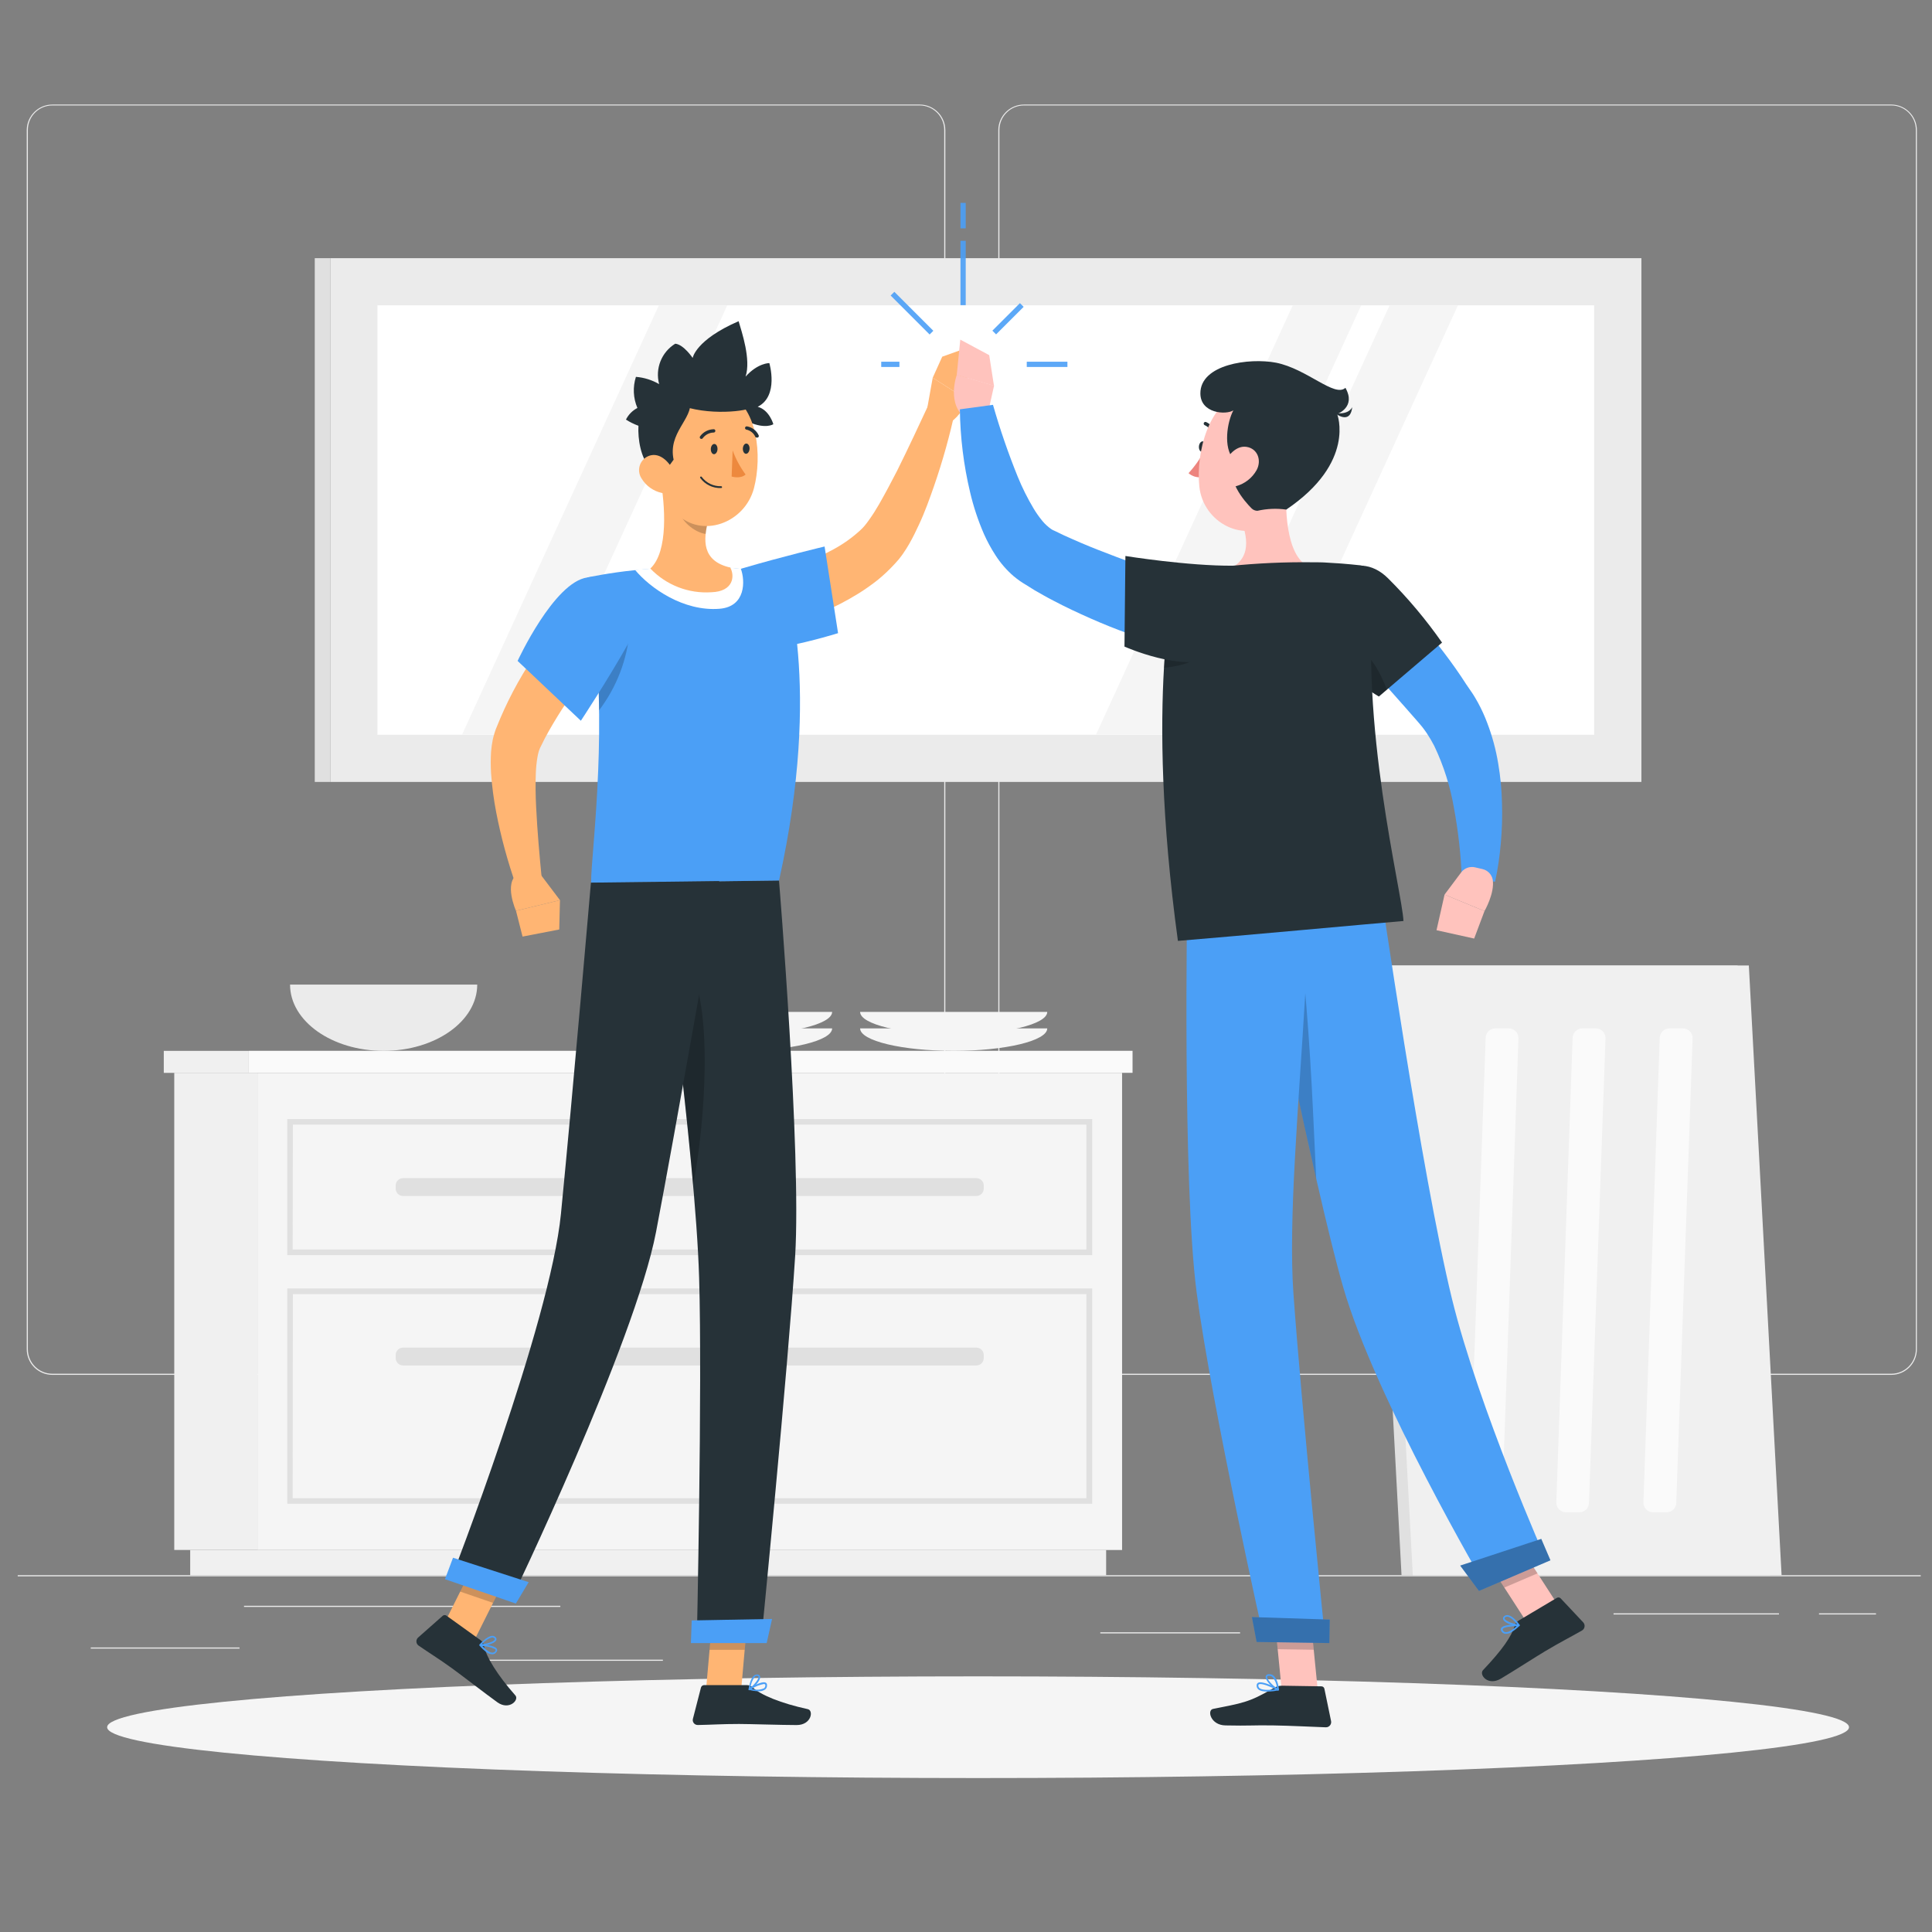 <svg xmlns="http://www.w3.org/2000/svg" xmlns:xlink="http://www.w3.org/1999/xlink" id="Layer_1" x="0px" y="0px" width="600px" height="600px" viewBox="0 0 600 600" xml:space="preserve"><rect x="0" y="0" width="600" height="600" fill="#808080" stroke="none"/><g id="freepik--background-complete--inject-130">	<rect x="5.5" y="489.192" fill="#EBEBEB" width="591" height="0.349"></rect>	<rect x="28.182" y="511.639" fill="#EBEBEB" width="46.202" height="0.349"></rect>	<rect x="143.785" y="515.434" fill="#EBEBEB" width="62.078" height="0.348"></rect>	<rect x="75.779" y="498.692" fill="#EBEBEB" width="98.236" height="0.349"></rect>	<rect x="564.908" y="501.036" fill="#EBEBEB" width="17.702" height="0.35"></rect>	<rect x="501.101" y="501.036" fill="#EBEBEB" width="51.378" height="0.35"></rect>	<rect x="341.709" y="506.923" fill="#EBEBEB" width="43.412" height="0.348"></rect>	<path fill="#EBEBEB" d="M285.615,426.977H16.254c-4.393-0.009-7.951-3.573-7.951-7.967V40.365c0.038-4.366,3.584-7.888,7.951-7.896  h269.361c4.399,0,7.965,3.566,7.965,7.965l0,0V419.01C293.58,423.409,290.014,426.977,285.615,426.977z M16.254,32.749  c-4.201,0.007-7.603,3.416-7.603,7.617V419.01c0,4.202,3.402,7.609,7.603,7.617h269.361c4.203-0.008,7.608-3.413,7.617-7.617  V40.365c-0.008-4.204-3.414-7.609-7.617-7.617H16.254z"></path>	<path fill="#EBEBEB" d="M587.367,426.977H317.993c-4.396-0.009-7.959-3.57-7.965-7.967V40.365c0.045-4.368,3.597-7.888,7.965-7.896  h269.374c4.361,0.015,7.9,3.535,7.938,7.896V419.01C595.305,423.398,591.756,426.961,587.367,426.977z M317.993,32.749  c-4.204,0.007-7.608,3.413-7.616,7.617V419.01c0.008,4.204,3.412,7.609,7.616,7.617h269.374c4.204-0.008,7.609-3.413,7.617-7.617  V40.365c-0.008-4.204-3.413-7.609-7.617-7.617H317.993z"></path>	<rect x="102.563" y="80.178" fill="#EBEBEB" width="407.187" height="162.657"></rect>	<rect x="97.75" y="80.178" fill="#E0E0E0" width="4.799" height="162.657"></rect>	<rect x="117.211" y="94.826" fill="#FFFFFF" width="377.877" height="133.348"></rect>	<polygon fill="#F5F5F5" points="370.416,228.174 391.663,228.174 452.777,94.84 431.546,94.84  "></polygon>	<polygon fill="#F5F5F5" points="340.354,228.174 361.587,228.174 422.715,94.84 401.47,94.84  "></polygon>	<polygon fill="#F5F5F5" points="143.478,228.174 164.725,228.174 225.854,94.84 204.607,94.84  "></polygon>	<polygon fill="#E0E0E0" points="549.785,489.192 435.257,489.192 425.101,299.835 539.617,299.835  "></polygon>	<polygon fill="#F0F0F0" points="553.288,489.192 438.758,489.192 428.603,299.835 543.118,299.835  "></polygon>	<path fill="#FAFAFA" d="M490.513,469.663h-4.186c-1.657,0.001-2.999-1.342-3-2.997c0-0.039,0-0.076,0.001-0.114l5.063-144.271  c0.061-1.62,1.393-2.902,3.014-2.9h4.186c1.663-0.002,3.013,1.347,3.015,3.011c0,0.034,0,0.066-0.002,0.1l-5.133,144.271  C493.418,468.363,492.115,469.641,490.513,469.663z"></path>	<path fill="#FAFAFA" d="M517.562,469.663h-4.185c-1.664-0.008-3.009-1.361-3.001-3.025c0.001-0.029,0.001-0.058,0.002-0.086  l5.063-144.271c0.068-1.617,1.396-2.896,3.014-2.9h4.186c1.664-0.002,3.014,1.347,3.015,3.011c0,0.034-0.001,0.066-0.002,0.1  l-5.078,144.271C520.522,468.384,519.187,469.67,517.562,469.663z"></path>	<path fill="#FAFAFA" d="M463.449,469.663h-4.185c-1.671-0.008-3.022-1.369-3.015-3.041c0.001-0.023,0.001-0.047,0.001-0.07  l5.134-144.271c0.054-1.617,1.38-2.902,2.999-2.9h4.187c1.655-0.002,2.999,1.34,3,2.997c0,0.038,0,0.074-0.001,0.113  l-5.065,144.271C466.444,468.397,465.088,469.687,463.449,469.663z"></path>	<rect x="54.115" y="333.176" fill="#F0F0F0" width="25.822" height="148.177"></rect>	<rect x="59.067" y="481.367" fill="#F0F0F0" width="284.454" height="7.825"></rect>	<rect x="79.937" y="333.189" fill="#F5F5F5" width="268.537" height="148.178"></rect>	<rect x="50.864" y="326.354" fill="#F0F0F0" width="26.394" height="6.835"></rect>	<rect x="77.258" y="326.34" fill="#FAFAFA" width="274.466" height="6.836"></rect>	<path fill="#E0E0E0" d="M339.197,389.799H89.213v-42.27h249.984V389.799z M90.887,388.055h246.496V349.26H90.957L90.887,388.055z"></path>	<path fill="#E0E0E0" d="M339.197,467.012H89.213v-66.862h249.984V467.012z M90.887,465.282h246.496v-63.388H90.957L90.887,465.282z  "></path>	<path fill="#E0E0E0" d="M125.176,365.874H303.22c1.264,0,2.287,1.025,2.287,2.288v0.977c0,1.264-1.023,2.288-2.287,2.288H125.176  c-1.264,0-2.288-1.024-2.288-2.288v-0.977C122.888,366.899,123.913,365.874,125.176,365.874z"></path>	<path fill="#E0E0E0" d="M125.176,418.508H303.22c1.264,0,2.287,1.024,2.287,2.287v0.978c0,1.263-1.023,2.287-2.287,2.287H125.176  c-1.264,0-2.288-1.024-2.288-2.287v-0.978C122.888,419.532,123.913,418.508,125.176,418.508z"></path>	<path fill="#EBEBEB" d="M90.078,305.777c0,11.356,13.016,20.577,29.058,20.577c16.043,0,29.072-9.221,29.072-20.577H90.078z"></path>	<path fill="#F5F5F5" d="M200.311,319.38c0,3.85,13.001,6.975,29.058,6.975c16.057,0,29.058-3.125,29.058-6.975H200.311z"></path>	<path fill="#F5F5F5" d="M200.311,314.26c0,3.85,13.001,6.976,29.058,6.976c16.057,0,29.058-3.126,29.058-6.976H200.311z"></path>	<path fill="#F5F5F5" d="M267.117,319.38c0,3.85,13.001,6.975,29.058,6.975c16.057,0,29.059-3.125,29.059-6.975H267.117z"></path>	<path fill="#F5F5F5" d="M267.117,314.26c0,3.85,13.001,6.976,29.058,6.976c16.057,0,29.059-3.126,29.059-6.976H267.117z"></path></g><g id="freepik--Shadow--inject-130">	<ellipse id="freepik--path--inject-130" fill="#F5F5F5" cx="303.75" cy="536.4" rx="270.477" ry="15.792"></ellipse></g><g id="freepik--character-1--inject-130">	<polygon fill="#FFB573" points="219.282,524.598 230.192,524.598 232.424,499.335 221.514,499.335  "></polygon>	<path fill="#263238" d="M231.963,523.328h-13.309c-0.452,0.01-0.844,0.315-0.962,0.753l-2.497,9.696  c-0.224,0.817,0.257,1.66,1.075,1.885c0.146,0.04,0.295,0.058,0.446,0.055c4.283-0.071,7.422-0.322,12.806-0.322  c3.32,0,13.294,0.335,17.884,0.335c4.589,0,5.329-4.519,3.473-4.938c-8.37-1.827-14.578-4.365-17.187-6.793  C233.222,523.564,232.604,523.325,231.963,523.328z"></path>	<polygon opacity="0.2" points="221.514,499.349 232.424,499.349 231.266,512.364 220.357,512.364  "></polygon>	<path fill="#263238" d="M241.923,273.4c0,0,6.976,84.662,5.023,116.621c-2.205,34.987-10.575,119.816-10.575,119.816h-19.977  c0,0,1.744-78.999,0.726-112.995c-1.144-38.794-12.848-122.913-12.848-122.913L241.923,273.4z"></path>	<polygon fill="#4B9FF6" points="238.101,510.271 214.567,510.271 214.819,503.24 239.775,502.78  "></polygon>	<path fill="#4B9FF6" d="M235.506,525.238c0.75,0.056,1.496-0.142,2.121-0.557c0.42-0.335,0.636-0.862,0.572-1.396  c0.023-0.3-0.136-0.586-0.404-0.726c-1.2-0.627-4.785,1.535-5.189,1.786c-0.091,0.055-0.141,0.159-0.125,0.265  c0.013,0.101,0.084,0.183,0.182,0.21C233.591,525.067,234.545,525.208,235.506,525.238z M237.208,522.979  c0.115,0,0.229,0.024,0.334,0.07c0,0,0.14,0.097,0.14,0.306c0.033,0.354-0.108,0.702-0.376,0.936  c-1.221,0.558-2.608,0.627-3.879,0.195C234.582,523.75,235.864,523.238,237.208,522.979z"></path>	<path fill="#4B9FF6" d="M232.716,524.904c0.042,0.014,0.085,0.014,0.126,0c1.158-0.613,3.417-3,3.236-4.185  c-0.062-0.392-0.398-0.681-0.795-0.684c-0.402-0.043-0.804,0.078-1.116,0.335c-1.297,1.032-1.674,4.185-1.688,4.311  c-0.017,0.091,0.021,0.185,0.098,0.237C232.624,524.927,232.672,524.921,232.716,524.904z M235.088,520.482h0.111  c0.335,0,0.363,0.195,0.363,0.266c0.111,0.711-1.395,2.525-2.498,3.375c0.123-1.25,0.608-2.438,1.396-3.417  c0.168-0.166,0.392-0.267,0.628-0.279V520.482z"></path>	<polygon fill="#FFB573" points="137.34,505.445 147.538,508.946 159.061,485.9 148.863,482.398  "></polygon>	<path fill="#263238" d="M149.254,509.379l-10.616-7.632c-0.365-0.253-0.859-0.219-1.186,0.084l-7.575,6.695  c-0.671,0.579-0.749,1.591-0.171,2.264c0.08,0.093,0.17,0.175,0.269,0.248c3.46,2.386,6.11,3.976,10.407,7.072  c2.65,1.897,10.421,7.925,14.076,10.547c3.655,2.622,6.878-0.726,5.58-2.148c-5.58-6.319-9.124-12.039-9.765-15.555  C150.151,510.317,149.785,509.751,149.254,509.379z"></path>	<path fill="#FFB573" d="M226.914,181.582l2.65-0.586l2.79-0.655c1.856-0.46,3.711-0.963,5.58-1.493  c3.683-1.074,7.31-2.259,10.812-3.613c3.438-1.304,6.784-2.837,10.016-4.589c2.992-1.606,5.775-3.574,8.287-5.86l0.836-0.808  c0.224-0.265,0.447-0.488,0.684-0.768c0.475-0.586,0.977-1.228,1.465-1.953c1.004-1.395,2.008-2.985,2.957-4.632  c1.884-3.306,3.753-6.793,5.58-10.364c3.543-7.114,6.975-14.508,10.378-21.804l7.799,2.511c-1.738,8.156-3.979,16.198-6.71,24.077  c-1.395,3.962-2.79,7.938-4.66,11.914c-0.906,1.981-1.882,3.976-3.055,6.026c-0.586,1.019-1.241,2.05-1.98,3.11  c-0.363,0.53-0.823,1.088-1.228,1.619l-1.241,1.395c-1.647,1.802-3.423,3.48-5.315,5.022c-1.835,1.447-3.744,2.798-5.72,4.045  c-3.812,2.379-7.81,4.447-11.956,6.18c-4.014,1.71-8.127,3.178-12.317,4.395c-2.074,0.613-4.167,1.171-6.278,1.674  c-1.046,0.265-2.106,0.516-3.181,0.739c-1.074,0.224-2.079,0.405-3.348,0.627L226.914,181.582z"></path>	<path fill="#4B9FF6" d="M221.445,200.399c8.37,5.901,38.823-3.767,38.823-3.767l-4.185-26.909c0,0-12.458,2.944-25.528,6.78  C221.668,179.07,212.252,193.982,221.445,200.399z"></path>	<path fill="#FFB573" d="M287.596,128.822l2.064-11.509l10.49,6.709c-0.833,3.273-2.977,6.059-5.928,7.701L287.596,128.822z"></path>	<polygon fill="#FFB573" points="292.618,110.771 300.737,107.869 300.165,124.023 289.66,117.313  "></polygon>	<polygon opacity="0.2" points="148.863,482.398 159.061,485.913 153.118,497.786 142.907,494.283  "></polygon>	<path fill="#4B9FF6" d="M182.385,179.335c2.101,11.983,3.295,24.108,3.571,36.27c0.237,8.509,0.112,16.587-0.195,23.924  c-0.683,17.158-2.274,30.188-2.176,34.652l58.354-0.726c13.67-61.492,1.576-94.273,1.576-94.273  c-4.519-1.129-9.104-1.973-13.727-2.525c-0.977-0.112-1.967-0.21-2.985-0.294c-8.271-0.373-16.558-0.271-24.817,0.308  c-1.563,0.098-3.153,0.237-4.701,0.39C189.36,177.829,182.385,179.335,182.385,179.335z"></path>	<path fill="#FFFFFF" d="M201.915,176.615c8.259-0.579,16.546-0.681,24.817-0.307c1.003,0.084,2.008,0.182,2.985,0.293h0.349  c1.395,3.739,1.577,11.802-6.612,12.458c-11.16,0.893-21.539-6.404-26.241-12.081C198.805,176.853,200.409,176.712,201.915,176.615  z"></path>	<path opacity="0.2" d="M195.554,195.852c-0.756,8.993-4.061,17.582-9.528,24.761  c0-1.659,0-3.348-0.083-5.049c-0.182-6.389-0.572-13.015-1.27-19.726L195.554,195.852z"></path>	<path fill="#FFB573" d="M205.096,148.66c1.395,7.964,2.595,22.571-3.125,27.9c4.911,5.149,11.858,7.848,18.958,7.365  c6.877-0.224,7.324-5.036,5.859-7.673c-8.858-2.009-8.467-8.621-6.766-14.843L205.096,148.66z"></path>	<path opacity="0.2" d="M211.178,153.834l8.83,7.575c-0.414,1.442-0.703,2.917-0.864,4.409  c-3.39-0.446-7.979-4.116-8.258-7.673C210.721,156.703,210.82,155.241,211.178,153.834z"></path>	<path fill="#263238" d="M235.311,126.325c6.668-3.334,3.613-13.559,3.613-13.559s-3.529-0.084-7.379,4.185  c1.743-5.273-1.186-13.866-2.163-17.201c-13.378,5.804-14.271,11.411-14.271,11.411s-2.79-4.185-5.412-4.421  c-4.26,2.619-6.291,7.726-4.995,12.555c-2.205-1.282-4.669-2.053-7.212-2.26c-1.012,3.173-0.849,6.605,0.46,9.667  c-1.539,0.797-2.785,2.062-3.557,3.613c1.22,0.774,2.521,1.416,3.878,1.911c-0.209,4.186,0.683,9.96,3.697,13.225l30.69-14.34  c5.189,2.246,7.505,0.627,7.505,0.627S238.966,127.33,235.311,126.325z"></path>	<path fill="#FFB573" d="M204.426,136.662c0.405,10.798,0.098,17.159,5.427,22.641c8.021,8.23,21.469,3.125,24.301-7.7  c2.553-9.765,1.396-25.751-9.025-29.922C214.707,117.509,204.008,125.935,204.426,136.662z"></path>	<path fill="#263238" d="M214.386,124.54c0.698,5.664-6.975,9.848-5.188,18.218c-1.329,1.97-2.941,3.732-4.785,5.231l-3.11-8.523  l1.548-15.624l10.378-0.879L214.386,124.54z"></path>	<path fill="#263238" d="M207.188,123.842c8.133,5.272,21.776,4.338,25.571,3.027c-1.898-6.822-9.528-8.761-9.528-8.761  S210.438,116.951,207.188,123.842z"></path>	<path fill="#263238" d="M223.956,151.561L223.956,151.561c-2.556,0.107-4.995-1.07-6.5-3.139c-0.069-0.136-0.028-0.303,0.098-0.39  c0.121-0.083,0.286-0.051,0.369,0.07c0.002,0.004,0.005,0.008,0.008,0.013c1.424,1.888,3.677,2.965,6.041,2.887  c0.146,0,0.265,0.119,0.266,0.265c0,0.005,0,0.009,0,0.015C224.235,151.436,224.11,151.561,223.956,151.561L223.956,151.561z"></path>	<path fill="#FFB573" d="M199.265,148.631c1.398,2.292,3.68,3.906,6.306,4.465c3.501,0.738,5.147-2.483,4.073-5.692  c-0.976-2.888-3.961-6.737-7.436-6.027c-2.553,0.546-4.183,3.059-3.637,5.612C198.696,147.576,198.931,148.133,199.265,148.631z"></path>	<path opacity="0.2" d="M213.661,299.835l-4.771,9.388c2.191,17.745,4.701,39.506,6.375,58.743  C219.074,348.618,221.543,311.47,213.661,299.835z"></path>	<path fill="#263238" d="M223.356,273.637c0,0-13.56,77.367-19.614,108.949c-6.641,34.583-45.072,114.418-45.072,114.418  l-18.68-6.416c0,0,30.872-79.516,34.219-113.637c3.808-38.795,9.305-102.839,9.305-102.839L223.356,273.637z"></path>	<polygon fill="#4B9FF6" points="160.204,497.996 138.191,490.435 140.688,483.767 164.18,491.355  "></polygon>	<path fill="#263238" d="M220.748,139.48c0,0.879,0.433,1.59,1.004,1.577c0.572-0.015,1.06-0.726,1.075-1.605  c0.013-0.878-0.419-1.59-1.005-1.576C221.235,137.89,220.761,138.601,220.748,139.48z"></path>	<path fill="#263238" d="M230.694,139.354c0,0.879,0.432,1.59,1.004,1.576c0.572-0.013,1.061-0.725,1.088-1.604  c0.027-0.879-0.433-1.577-1.019-1.577S230.722,138.49,230.694,139.354z"></path>	<path fill="#ED893E" d="M227.527,139.884c0.984,2.668,2.335,5.185,4.018,7.478c-1.591,1.479-4.325,0.627-4.325,0.627  L227.527,139.884z"></path>	<path fill="#263238" d="M217.734,136.299c0.19,0.035,0.385-0.041,0.502-0.195c0.785-1.081,2.027-1.736,3.362-1.771  c0.288,0.016,0.536-0.201,0.558-0.488c0.031-0.268-0.16-0.51-0.429-0.542c-0.01-0.001-0.021-0.002-0.032-0.003  c-1.688,0.017-3.271,0.829-4.269,2.191c-0.169,0.225-0.132,0.544,0.083,0.726C217.579,136.258,217.655,136.286,217.734,136.299z"></path>	<path fill="#263238" d="M235.046,135.881c0.1,0.033,0.208,0.033,0.308,0c0.257-0.121,0.374-0.421,0.265-0.683  c-0.675-1.483-2.047-2.531-3.655-2.791c-0.284-0.033-0.543,0.165-0.586,0.447c-0.041,0.275,0.148,0.53,0.423,0.571  c0.003,0,0.006,0.001,0.01,0.001l0,0c1.25,0.267,2.291,1.126,2.79,2.302C234.712,135.852,234.881,135.91,235.046,135.881z"></path>	<path fill="#4B9FF6" d="M150.983,513.019c0.565,0.47,1.274,0.73,2.009,0.739c0.526-0.046,0.995-0.348,1.255-0.808  c0.188-0.246,0.22-0.574,0.083-0.852c-0.585-1.2-4.701-1.396-5.162-1.478c-0.106-0.006-0.206,0.055-0.25,0.152  c-0.065,0.082-0.065,0.198,0,0.278C149.526,511.788,150.219,512.447,150.983,513.019z M153.634,512.099  c0.099,0.057,0.18,0.138,0.237,0.237c0.063,0.107,0.063,0.24,0,0.349c-0.174,0.315-0.492,0.524-0.851,0.559  c-0.767,0.068-1.953-0.684-3.208-2.052C151.133,511.236,152.433,511.546,153.634,512.099z"></path>	<path fill="#4B9FF6" d="M148.989,511.094c0.035,0.015,0.075,0.015,0.111,0c1.27,0.153,4.464-0.558,5.008-1.688  c0.171-0.354,0.066-0.781-0.251-1.019c-0.291-0.267-0.681-0.397-1.074-0.361c-1.632,0.126-3.739,2.553-3.836,2.65  c-0.047,0.082-0.047,0.183,0,0.265C148.941,510.994,148.956,511.05,148.989,511.094z M153.411,508.736h0.084  c0.251,0.238,0.181,0.376,0.153,0.434c-0.321,0.668-2.524,1.394-3.934,1.394c0.807-0.971,1.878-1.688,3.083-2.063  C153.025,508.496,153.245,508.581,153.411,508.736z"></path>	<path fill="#FFB573" d="M192.68,196.089l-3.431,4.185c-1.158,1.395-2.302,2.86-3.432,4.325c-2.26,2.901-4.464,5.84-6.613,8.816  c-2.106,2.985-4.185,5.998-6.054,9.04c-1.869,3.041-3.669,6.138-5.133,9.235l-0.294,0.586l-0.111,0.265  c-0.105,0.21-0.189,0.43-0.251,0.656c-0.19,0.631-0.339,1.274-0.446,1.925c-0.271,1.601-0.438,3.218-0.502,4.841  c-0.139,3.445-0.098,7.114,0.098,10.796c0.362,7.366,1.033,14.983,1.771,22.46l-7.979,1.855  c-2.634-7.443-4.708-15.072-6.207-22.822c-0.774-4.005-1.305-8.054-1.591-12.123c-0.133-2.212-0.133-4.429,0-6.641  c0.1-1.255,0.272-2.503,0.516-3.738c0.167-0.683,0.293-1.325,0.558-2.106l0.363-1.088l0.293-0.725  c3.028-7.613,6.853-14.884,11.411-21.692c2.205-3.348,4.52-6.584,6.975-9.765c1.213-1.576,2.455-3.125,3.724-4.674  c1.27-1.548,2.526-3.013,3.976-4.631L192.68,196.089z"></path>	<path fill="#4B9FF6" d="M182.385,179.335c-10.379,1.479-21.637,25.919-21.637,25.919l19.642,18.582c0,0,8.147-12.29,14.857-24.217  C202.543,186.631,194.94,177.549,182.385,179.335z"></path>	<path fill="#FFB573" d="M167.333,270.861l6.571,8.691l-13.657,3.307c0,0-3.906-8.691,0.558-11.439L167.333,270.861z"></path>	<polygon fill="#FFB573" points="173.68,288.661 162.283,290.865 160.247,282.858 173.903,279.552  "></polygon></g><g id="freepik--character-2--inject-130">	<polygon fill="#FFC3BD" points="484.389,499.32 474.094,503.728 459.822,481.645 470.104,477.223  "></polygon>	<polygon opacity="0.2" points="470.118,477.223 459.822,481.645 467.188,493.028 477.484,488.62  "></polygon>	<path fill="#4B9FF6" d="M389.891,276.887c0,0,18.136,91.29,27.217,122.759c9.947,34.583,44.277,93.062,44.277,93.062l18.847-8.091  c0,0-20.924-47.151-29.294-81.189c-9.474-38.753-22.571-129.735-22.571-129.735L389.891,276.887z"></path>	<path opacity="0.2" d="M404.9,303.1c2.33,25.375,2.889,43.245,3.852,62.887  c-4.771-20.841-9.863-45.003-13.56-62.887H404.9z"></path>	<polygon fill="#FFC3BD" points="409.24,524.919 398.038,524.751 395.473,498.776 406.66,498.943  "></polygon>	<polygon opacity="0.2" points="395.473,498.776 396.797,512.168 407.998,512.35 406.674,498.958  "></polygon>	<path fill="#4B9FF6" d="M392.639,509.561l18.959,0.292c0,0-7.478-73.67-9.932-108.475c-0.754-10.588-0.405-25.558,0.488-41.669  c1.116-20.313,1.855-28.444,3.39-54.112c1.088-18.303,2.412-30.16,2.412-30.16l-39.241,3.223c0,0-1.533,88.876,2.915,122.76  C376.29,436.602,392.639,509.561,392.639,509.561z"></path>	<path fill="#263238" d="M398.137,523.51l12.233,0.195c0.455-0.002,0.848,0.32,0.935,0.768l2.064,9.988  c0.193,0.871-0.358,1.735-1.229,1.93c-0.136,0.029-0.277,0.042-0.417,0.037c-4.408-0.141-10.782-0.503-16.321-0.586  c-6.487-0.099-7.226,0.167-14.829,0c-4.59-0.07-5.788-4.729-3.864-5.12c8.79-1.785,11.077-1.883,18.722-6.431  C396.244,523.79,397.179,523.52,398.137,523.51z"></path>	<polygon fill="#4B9FF6" points="390.254,509.923 412.839,510.271 412.965,502.976 388.789,502.194  "></polygon>	<polygon opacity="0.3" points="390.254,509.923 412.839,510.271 412.965,502.976 388.789,502.194  "></polygon>	<path fill="#4B9FF6" d="M397.021,524.988c0.091-0.043,0.156-0.125,0.181-0.223c0.013-0.109-0.042-0.215-0.14-0.266  c-0.503-0.279-4.967-2.623-6.348-1.897c-0.261,0.145-0.43,0.414-0.446,0.712l0,0c-0.059,0.482,0.119,0.965,0.475,1.297  c1.213,1.103,4.437,0.712,6.236,0.377H397.021z M391.063,523.036c0.85-0.28,3.277,0.683,5.036,1.562  c-2.469,0.377-4.311,0.237-4.995-0.377c-0.234-0.221-0.35-0.544-0.307-0.865c-0.002-0.117,0.063-0.225,0.168-0.277L391.063,523.036  z"></path>	<path fill="#4B9FF6" d="M397.021,524.988h0.068c0.073-0.057,0.114-0.146,0.112-0.237c0-0.125-0.266-3.152-1.674-4.338  c-0.4-0.356-0.932-0.528-1.466-0.475l0,0c-0.724,0-0.947,0.419-1.004,0.726c-0.224,1.255,2.427,3.725,3.768,4.353  C396.891,525.029,396.959,525.019,397.021,524.988z M393.84,520.469h0.264l0,0c0.394-0.036,0.785,0.096,1.075,0.362  c0.816,0.983,1.304,2.198,1.394,3.474c-1.394-0.852-3.152-2.791-3.013-3.543C393.588,520.72,393.615,520.538,393.84,520.469z   M394.09,520.161L394.09,520.161z"></path>	<path fill="#263238" d="M471.75,503.213l11.732-6.976c0.393-0.236,0.897-0.167,1.213,0.167l6.976,7.422  c0.62,0.665,0.582,1.708-0.083,2.327c-0.094,0.086-0.197,0.162-0.308,0.226c-3.81,2.176-6.696,3.599-11.44,6.431  c-2.928,1.745-9.68,6.097-13.713,8.496c-4.03,2.399-6.862-1.186-5.579-2.609c6.083-6.416,8.816-10.406,9.919-13.949  C470.682,504.09,471.143,503.541,471.75,503.213z"></path>	<path fill="#FFC3BD" d="M306.541,129.52l2.175-9.765l-11.564-3.362c0,0-3.516,9.444,3.278,13.95L306.541,129.52z"></path>	<polygon fill="#FFC3BD" points="307.21,110.297 298.226,105.47 297.123,116.449 308.688,119.811  "></polygon>	<path fill="#4B9FF6" d="M362.786,200.805c-4.297-1.2-8.188-2.525-12.22-3.977s-7.937-3.027-11.856-4.756  c-3.921-1.73-7.8-3.543-11.649-5.58c-1.925-0.977-3.836-2.093-5.747-3.181l-2.79-1.744l-0.712-0.432l-1.061-0.698  c-0.697-0.493-1.354-0.995-1.966-1.507c-2.189-1.892-4.092-4.091-5.65-6.528c-1.361-2.098-2.555-4.3-3.57-6.584  c-1.82-4.187-3.259-8.529-4.298-12.974c-2.003-8.431-3.064-17.059-3.167-25.724l10.282-1.396  c2.163,7.572,4.729,15.022,7.686,22.321c1.387,3.402,3.028,6.694,4.911,9.849c0.825,1.386,1.759,2.706,2.789,3.948  c0.785,0.939,1.689,1.769,2.693,2.469c0.166,0.111,0.338,0.214,0.516,0.307c0.09,0.022,0.175,0.06,0.252,0.112l0.642,0.293  l2.538,1.228c1.758,0.781,3.488,1.576,5.273,2.33c3.558,1.521,7.212,2.93,10.895,4.325c3.684,1.395,7.408,2.79,11.16,4.017  l11.16,3.809L362.786,200.805z"></path>	<path fill="#FFC3BD" d="M399.782,146.859c-0.81,8.301-0.948,23.395,5.287,28.277c-4.004,4.841-9.291,10.49-18.944,11.774  c-9.654,1.283-8.607-5.581-6.389-9.305c8.886-3.055,7.993-9.765,5.788-15.958L399.782,146.859z"></path>	<path fill="#263238" d="M374.476,138.796c-0.097,0.907-0.641,1.591-1.227,1.535c-0.585-0.056-0.991-0.837-0.906-1.744  c0.083-0.907,0.641-1.577,1.227-1.521C374.156,137.122,374.561,137.904,374.476,138.796z"></path>	<path fill="#ED847E" d="M374.156,139.676c-1.34,2.644-3.039,5.089-5.051,7.268c1.146,1.005,2.679,1.455,4.186,1.227  L374.156,139.676z"></path>	<path fill="#263238" d="M376.876,135.435c-0.164-0.063-0.285-0.205-0.321-0.376c-0.264-1.327-1.151-2.444-2.385-3  c-0.277-0.1-0.422-0.407-0.321-0.684c0.101-0.277,0.406-0.421,0.684-0.32l0,0c1.565,0.69,2.703,2.092,3.055,3.766  c0.062,0.285-0.119,0.566-0.404,0.628C377.082,135.479,376.975,135.474,376.876,135.435z"></path>	<path fill="#FFC3BD" d="M405.167,139.521c-2.163,10.91-2.875,17.396-9.18,22.321c-9.5,7.365-22.39,0.502-23.534-10.826  c-1.031-10.197,2.665-26.31,14.021-29.295c8.099-2.13,16.392,2.709,18.522,10.808C405.597,134.815,405.654,137.21,405.167,139.521z  "></path>	<path fill="#263238" d="M383.027,142.563c-3.139-3.613-1.966-11.397,0-15.122c-2.315,1.479-10.197,0.948-10.239-5.231  c-0.069-9.053,15.15-11.16,23.492-9.57c9.612,1.898,18.233,10.91,21.553,7.798c3.418,6.026-2.567,8.133-2.567,8.133  s5.943,14.996-15.805,29.686c-2.983-0.42-6.018-0.292-8.956,0.376c-0.673-0.002-1.319-0.267-1.799-0.739  C386.501,155.69,380.476,148.882,383.027,142.563z"></path>	<path fill="#263238" d="M414.443,128.236c0,0,4.102,0.865,5.496-1.772C419.534,130.231,417.233,130.259,414.443,128.236z"></path>	<path fill="#FFC3BD" d="M390.24,146.022c-1.378,2.434-3.666,4.22-6.361,4.967c-3.57,0.948-5.329-2.261-4.296-5.581  c0.921-3.027,3.905-7.156,7.477-6.64C390.631,139.285,391.872,143.037,390.24,146.022z"></path>	<path fill="#4B9FF6" d="M432.83,184.664c1.604,1.535,2.915,2.916,4.296,4.395c1.381,1.479,2.691,2.943,3.961,4.463  c2.582,3,5.036,6.11,7.436,9.263c2.399,3.153,4.688,6.39,6.85,9.766l1.828,2.664c0.684,1.004,1.242,2.037,1.827,3.055  c1.099,2.023,2.054,4.121,2.859,6.278c1.55,4.061,2.685,8.267,3.391,12.554c0.703,4.113,1.1,8.272,1.186,12.444  c0.125,4.067,0.003,8.139-0.362,12.193c-0.337,4.061-0.933,8.096-1.785,12.08l-10.31-1.129c-0.182-3.474-0.446-7.268-0.853-10.867  c-0.403-3.599-0.934-7.226-1.589-10.741c-1.14-6.736-3.211-13.281-6.151-19.447c-0.7-1.364-1.479-2.687-2.331-3.961  c-0.432-0.601-0.836-1.229-1.283-1.772c-0.25-0.292-0.404-0.516-0.712-0.865l-0.906-1.06c-2.455-2.79-4.882-5.58-7.379-8.37  c-2.497-2.79-4.966-5.58-7.449-8.244l-7.324-8.021L432.83,184.664z"></path>	<path fill="#263238" d="M405.223,193.522c-1.786,8.077,23.003,22.78,23.003,22.78l19.614-16.74  c-4.978-7.128-10.58-13.8-16.741-19.934C420.93,169.5,408.124,180.437,405.223,193.522z"></path>	<path opacity="0.2" d="M422.451,201.99c-3.544-1.939-4.088,2.482-3.544,8.104  c4.938,3.613,9.306,6.208,9.306,6.208l2.495-2.134C428.742,209.021,426.008,203.929,422.451,201.99z"></path>	<path fill="#FFC3BD" d="M453.782,270.931l-5.161,6.892l12.401,5.119c0,0,3.236-5.58,2.554-9.765  c-0.32-1.629-1.574-2.916-3.195-3.278l-2.261-0.53C456.492,268.974,454.785,269.588,453.782,270.931z"></path>	<polygon fill="#FFC3BD" points="446.123,288.885 457.814,291.479 461.022,282.941 448.621,277.822  "></polygon>	<path fill="#263238" d="M426.929,181.4c-5.078,42.882,8.592,95.809,8.928,104.625c-8.761,0.725-52.061,4.715-70.043,6.18  c-10.435-76.349-0.823-112.563-0.823-112.563s3.725-1.2,8.845-2.358c1.604-0.363,3.348-0.711,5.162-1.032  c0.99-0.182,2.022-0.335,3.055-0.488c8.447-0.862,16.939-1.244,25.431-1.144c1.604,0,3.251,0,4.841,0.125  c1.59,0.126,2.915,0.168,4.282,0.266c2.106,0.167,4.06,0.362,5.72,0.543c2.87,0.325,4.936,2.915,4.61,5.786  C426.933,181.36,426.931,181.38,426.929,181.4z"></path>	<path opacity="0.2" d="M362.006,200.247c-0.21,2.189-0.377,4.575-0.518,7.142  c3.963-0.391,8.775-1.395,10.813-3.683C374.784,200.805,367.194,200.288,362.006,200.247z"></path>	<path fill="#263238" d="M376.946,204.152c-9.585,4.743-27.732-3.348-27.732-3.348l0.293-28.137c0,0,19.599,3.152,33.479,3.013  C397.216,175.542,387.45,198.935,376.946,204.152z"></path>	<polygon fill="#4B9FF6" points="459.308,494.075 481.501,484.562 478.655,477.92 453.476,486.208  "></polygon>	<polygon opacity="0.3" points="459.308,494.075 481.501,484.562 478.655,477.92 453.476,486.208  "></polygon>	<path fill="#4B9FF6" d="M469.573,506.77c0.839-0.524,1.615-1.142,2.315-1.841c0.058-0.085,0.058-0.194,0-0.28  c-0.031-0.104-0.13-0.171-0.237-0.167c-0.488,0-4.714-0.07-5.453,1.103c-0.167,0.27-0.167,0.608,0,0.879  c0.218,0.483,0.662,0.829,1.185,0.921C468.163,507.445,468.939,507.229,469.573,506.77z M471.039,504.997  c-1.396,1.313-2.79,1.996-3.516,1.87c-0.36-0.063-0.664-0.305-0.811-0.642c-0.071-0.105-0.071-0.244,0-0.349  c0.363-0.6,2.624-0.838,4.326-0.865V504.997z"></path>	<path fill="#4B9FF6" d="M471.833,504.983c0.044-0.029,0.082-0.066,0.112-0.11c0.047-0.082,0.047-0.183,0-0.267  c-0.084-0.11-1.967-2.789-3.627-2.999c-0.404-0.079-0.822,0.023-1.144,0.279l0,0c-0.352,0.215-0.504,0.646-0.363,1.033  c0.432,1.198,3.612,2.148,4.925,2.105L471.833,504.983z M467.564,502.194c0.201-0.108,0.431-0.148,0.657-0.111  c1.059,0.167,2.329,1.59,2.928,2.343c-1.395-0.168-3.613-1.032-3.877-1.729c0-0.068-0.07-0.224,0.195-0.432l0,0L467.564,502.194z"></path></g><g id="freepik--Lines--inject-130">	<rect x="298.281" y="63.006" opacity="0.9" fill="#4B9FF6" width="1.633" height="7.911"></rect>	<rect x="298.281" y="74.78" opacity="0.9" fill="#4B9FF6" width="1.633" height="19.99"></rect>			<rect x="307.191" y="98.149" transform="matrix(-0.708 0.707 -0.707 -0.708 604.789 -52.4)" opacity="0.9" fill="#4B9FF6" width="12.095" height="1.632"></rect>	<rect x="318.871" y="112.333" opacity="0.9" fill="#4B9FF6" width="12.626" height="1.632"></rect>			<rect x="282.34" y="88.66" transform="matrix(-0.707 0.707 -0.707 -0.707 552.15 -34.203)" opacity="0.9" fill="#4B9FF6" width="1.632" height="17.116"></rect>	<rect x="273.674" y="112.333" opacity="0.9" fill="#4B9FF6" width="5.65" height="1.632"></rect></g></svg>